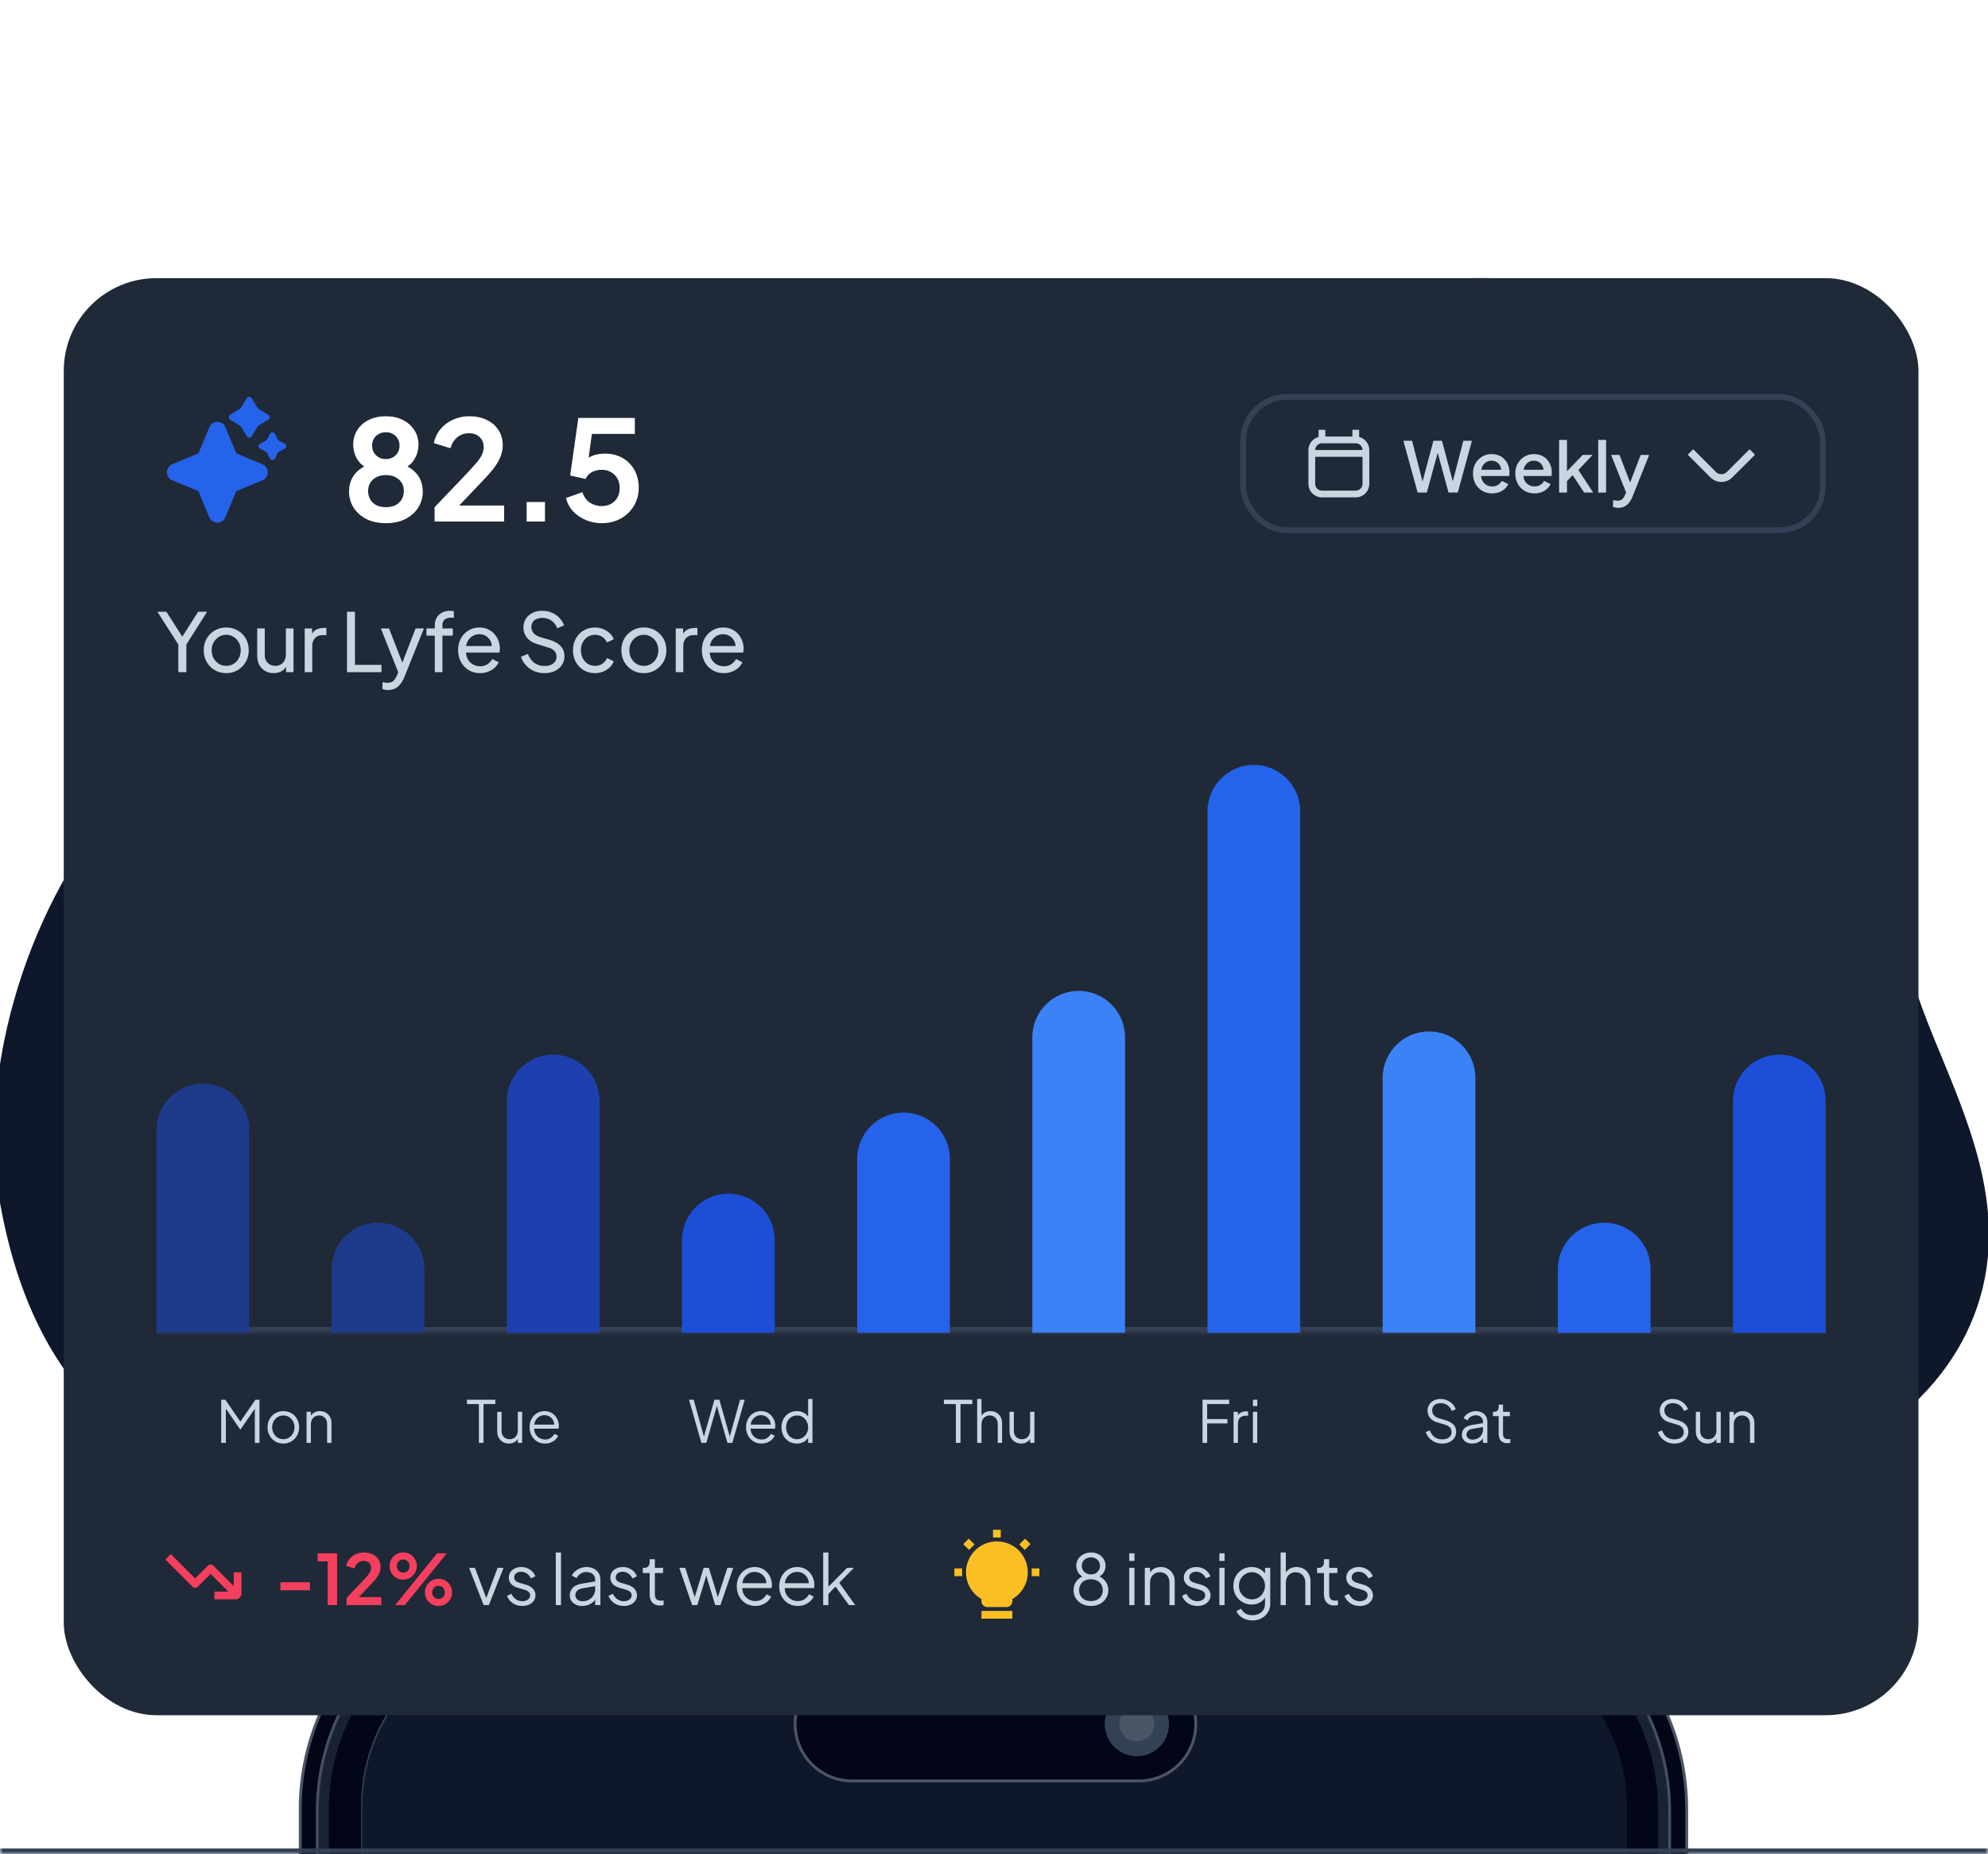 <svg width="343" height="320" viewBox="0 0 343 320" fill="none" xmlns="http://www.w3.org/2000/svg">
<g clip-path="url(#clip0_20552_42877)">
<mask id="path-1-inside-1_20552_42877" fill="white">
<path d="M0 0H343V320H0V0Z"/>
</mask>
<path d="M288.828 52.649C264.624 45.48 235.411 46.622 213.229 55.938C192.727 64.538 177.357 89.457 151.185 96.971C125.742 104.277 104.001 105.254 78.256 111.405C58.785 116.056 34.856 122.826 21.041 137.852C5.258 154.997 -4.016 184.416 -0.108 206.955C5.644 240.049 22.954 251.346 46.786 263.124C74.486 276.816 124.339 272.591 152.946 262.588C156.758 261.253 160.514 259.781 164.216 258.184C174.068 253.919 183.673 248.841 194.089 246.213C211.908 241.727 230.664 244.782 248.758 247.961C266.853 251.139 290.314 257.813 308.243 253.781C325.925 249.805 341.116 235.673 342.96 217.11C344.309 203.598 338.516 191.035 333.548 178.857C328.141 165.606 324.632 152.025 324.976 137.632C325.347 122.207 329.159 106.947 326.365 91.576C323.971 78.422 315.344 66.712 304.184 59.584C299.368 56.516 294.208 54.245 288.828 52.649Z" fill="#0F172A"/>
<path d="M178.789 262.064C183.261 255.239 206.475 253.01 211.566 252.804C218.68 252.515 226.619 253.382 233.431 255.088C244.081 257.744 245.168 264.775 232.784 267.321C223.289 269.275 213.685 271.242 203.915 271.752C197.943 272.068 182.821 273.031 179.133 267.541C177.716 265.449 177.757 263.633 178.789 262.064Z" fill="#0F172A"/>
<path d="M31.402 118.546C40.016 114.239 48.671 109.905 56.445 104.222C61.66 100.41 66.71 95.594 68.086 89.278C68.348 88.122 68.417 86.774 67.66 85.879C67.192 85.329 66.49 85.054 65.802 84.847C60.711 83.375 55.331 85.59 50.625 88.026C41.474 92.732 32.764 98.456 25.416 105.68C23.448 107.62 21.522 109.767 20.793 112.423C20.063 115.078 20.875 118.353 23.325 119.633C25.691 120.871 28.567 119.894 31.044 118.917L31.402 118.546Z" fill="#0F172A"/>
<g filter="url(#filter0_dddd_20552_42877)">
<path d="M50.455 94.41H51.8V113.3H50.455C50.205 113.3 50 113.095 50 112.845V94.865C50 94.615 50.205 94.41 50.455 94.41Z" fill="#334155"/>
<path d="M249.76 0H93.05C70.268 0 51.8 18.468 51.8 41.25V452.675C51.8 475.457 70.268 493.925 93.05 493.925H249.76C272.542 493.925 291.01 475.457 291.01 452.675V41.25C291.01 18.468 272.542 0 249.76 0Z" fill="#020617" stroke="#4B5563" stroke-width="0.5" stroke-miterlimit="10"/>
<path d="M249.165 2.711H93.645C72.164 2.711 54.75 20.125 54.75 41.606V451.646C54.75 473.127 72.164 490.541 93.645 490.541H249.165C270.646 490.541 288.06 473.127 288.06 451.646V41.606C288.06 20.125 270.646 2.711 249.165 2.711Z" fill="#020617" stroke="#4B5563" stroke-width="0.5" stroke-miterlimit="10"/>
<path d="M249.9 10.016H92.915C76.004 10.016 62.295 23.725 62.295 40.636V452.616C62.295 469.527 76.004 483.236 92.915 483.236H249.9C266.811 483.236 280.52 469.527 280.52 452.616V40.636C280.52 23.725 266.811 10.016 249.9 10.016Z" fill="#334155"/>
<path d="M51.805 94.41H50.455V113.3H51.805V94.41Z" fill="#334155"/>
<path d="M50.455 130.285H51.8V167.665H50.455C50.205 167.665 50 167.46 50 167.21V130.735C50 130.485 50.205 130.285 50.455 130.285Z" fill="#334155"/>
<path d="M51.805 130.285H50.455V167.665H51.805V130.285Z" fill="#334155"/>
<path d="M50.455 177.939H51.8V215.319H50.455C50.205 215.324 50 215.119 50 214.869V178.394C50 178.144 50.205 177.939 50.455 177.939Z" fill="#334155"/>
<path d="M51.805 177.939H50.455V215.319H51.805V177.939Z" fill="#334155"/>
<path opacity="0.48" d="M249.17 2.71H93.645C72.165 2.71 54.75 20.12 54.75 41.6V451.645C54.75 473.125 72.165 490.54 93.645 490.54H249.17C270.65 490.54 288.065 473.125 288.065 451.645V41.6C288.065 20.12 270.65 2.705 249.17 2.705V2.71ZM286.065 451.935C286.065 472.025 269.78 488.31 249.69 488.31H93.12C73.03 488.31 56.745 472.025 56.745 451.935V41.315C56.75 21.23 73.035 4.945 93.12 4.945H249.695C269.785 4.945 286.07 21.23 286.07 41.32V451.93L286.065 451.935Z" fill="#334155"/>
<path d="M292.365 215.301H291.015V156.091H292.365C292.615 156.091 292.82 156.296 292.82 156.546V214.846C292.82 215.096 292.615 215.301 292.365 215.301Z" fill="#334155"/>
<path d="M291.01 215.301H292.36V156.091H291.01V215.301Z" fill="#334155"/>
<path d="M250.105 10.25H93.12C76.209 10.25 62.5 23.959 62.5 40.87V452.85C62.5 469.761 76.209 483.47 93.12 483.47H250.105C267.016 483.47 280.725 469.761 280.725 452.85V40.87C280.725 23.959 267.016 10.25 250.105 10.25Z" fill="#0F172A"/>
<path d="M147.015 16.684H196.49C201.919 16.684 206.32 21.085 206.32 26.514C206.32 31.943 201.919 36.344 196.49 36.344H147.015C141.586 36.344 137.185 31.943 137.185 26.514C137.185 21.085 141.586 16.684 147.015 16.684Z" fill="#020617" stroke="#4B5563" stroke-width="0.5"/>
<path d="M196.15 32.069C199.215 32.069 201.7 29.584 201.7 26.519C201.7 23.454 199.215 20.969 196.15 20.969C193.085 20.969 190.6 23.454 190.6 26.519C190.6 29.584 193.085 32.069 196.15 32.069Z" fill="#334155"/>
<path d="M196.15 29.524C197.81 29.524 199.155 28.178 199.155 26.519C199.155 24.859 197.81 23.514 196.15 23.514C194.49 23.514 193.145 24.859 193.145 26.519C193.145 28.178 194.49 29.524 196.15 29.524Z" fill="#4B5563"/>
</g>
<g filter="url(#filter1_dd_20552_42877)">
<rect x="11" y="36" width="320" height="248" rx="16" fill="#1F2937"/>
<path d="M41.629 58.286L42.571 56.715C42.766 56.391 43.235 56.391 43.429 56.715L44.371 58.286C44.456 58.426 44.574 58.544 44.714 58.629L46.285 59.571C46.609 59.766 46.609 60.234 46.285 60.429L44.714 61.371C44.574 61.456 44.456 61.574 44.371 61.714L43.429 63.285C43.235 63.609 42.766 63.609 42.571 63.285L41.629 61.714C41.544 61.574 41.426 61.456 41.286 61.371L39.715 60.429C39.391 60.234 39.391 59.766 39.715 59.571L41.286 58.629C41.426 58.544 41.544 58.426 41.629 58.286Z" fill="#2563EB"/>
<path d="M46.149 63.702L46.553 62.894C46.737 62.526 47.263 62.526 47.447 62.894L47.851 63.702C47.948 63.895 48.105 64.052 48.298 64.149L49.106 64.553C49.474 64.737 49.474 65.263 49.106 65.447L48.298 65.851C48.105 65.948 47.948 66.105 47.851 66.298L47.447 67.106C47.263 67.474 46.737 67.474 46.553 67.106L46.149 66.298C46.052 66.105 45.895 65.948 45.702 65.851L44.895 65.447C44.526 65.263 44.526 64.737 44.895 64.553L45.702 64.149C45.895 64.052 46.052 63.895 46.149 63.702Z" fill="#2563EB"/>
<path fill-rule="evenodd" clip-rule="evenodd" d="M38.885 61.723C38.372 60.492 36.628 60.492 36.115 61.723L34.235 66.235L29.723 68.115C28.492 68.628 28.492 70.372 29.723 70.885L34.235 72.765L36.115 77.277C36.628 78.508 38.372 78.508 38.885 77.277L40.765 72.765L45.277 70.885C46.508 70.372 46.508 68.628 45.277 68.115L40.765 66.235L38.885 61.723Z" fill="#2563EB"/>
<path d="M66.584 78.288C65.288 78.288 64.16 78.048 63.2 77.568C62.256 77.072 61.52 76.408 60.992 75.576C60.48 74.744 60.224 73.832 60.224 72.84C60.224 71.672 60.536 70.688 61.16 69.888C61.784 69.072 62.688 68.472 63.872 68.088L63.68 68.88C62.832 68.608 62.16 68.08 61.664 67.296C61.184 66.512 60.944 65.648 60.944 64.704C60.944 63.76 61.184 62.92 61.664 62.184C62.144 61.448 62.808 60.872 63.656 60.456C64.504 60.04 65.48 59.832 66.584 59.832C67.672 59.832 68.632 60.04 69.464 60.456C70.312 60.872 70.976 61.448 71.456 62.184C71.952 62.92 72.2 63.76 72.2 64.704C72.2 65.664 71.952 66.536 71.456 67.32C70.976 68.088 70.312 68.616 69.464 68.904L69.296 68.064C70.48 68.48 71.384 69.096 72.008 69.912C72.632 70.712 72.944 71.696 72.944 72.864C72.944 73.856 72.68 74.768 72.152 75.6C71.64 76.416 70.904 77.072 69.944 77.568C69 78.048 67.88 78.288 66.584 78.288ZM66.584 75.528C67.208 75.528 67.752 75.416 68.216 75.192C68.68 74.952 69.04 74.624 69.296 74.208C69.552 73.776 69.68 73.288 69.68 72.744C69.68 72.184 69.552 71.704 69.296 71.304C69.04 70.888 68.68 70.568 68.216 70.344C67.752 70.104 67.208 69.984 66.584 69.984C65.96 69.984 65.416 70.104 64.952 70.344C64.504 70.568 64.152 70.888 63.896 71.304C63.64 71.704 63.512 72.184 63.512 72.744C63.512 73.288 63.64 73.776 63.896 74.208C64.152 74.624 64.504 74.952 64.952 75.192C65.416 75.416 65.96 75.528 66.584 75.528ZM66.584 67.224C67.048 67.224 67.456 67.12 67.808 66.912C68.16 66.704 68.432 66.432 68.624 66.096C68.832 65.744 68.936 65.344 68.936 64.896C68.936 64.448 68.832 64.056 68.624 63.72C68.432 63.368 68.16 63.096 67.808 62.904C67.456 62.696 67.048 62.592 66.584 62.592C66.12 62.592 65.704 62.696 65.336 62.904C64.984 63.096 64.704 63.368 64.496 63.72C64.304 64.056 64.208 64.448 64.208 64.896C64.208 65.344 64.304 65.744 64.496 66.096C64.704 66.432 64.984 66.704 65.336 66.912C65.704 67.12 66.12 67.224 66.584 67.224ZM74.98 78V75.528L79.828 70.464C80.788 69.456 81.524 68.656 82.036 68.064C82.564 67.456 82.932 66.936 83.14 66.504C83.348 66.072 83.452 65.632 83.452 65.184C83.452 64.432 83.212 63.84 82.732 63.408C82.268 62.976 81.668 62.76 80.932 62.76C80.164 62.76 79.5 62.984 78.94 63.432C78.38 63.864 77.972 64.504 77.716 65.352L74.86 64.464C75.052 63.52 75.444 62.704 76.036 62.016C76.628 61.312 77.348 60.776 78.196 60.408C79.06 60.024 79.972 59.832 80.932 59.832C82.084 59.832 83.092 60.04 83.956 60.456C84.836 60.872 85.516 61.456 85.996 62.208C86.492 62.96 86.74 63.84 86.74 64.848C86.74 65.488 86.62 66.12 86.38 66.744C86.14 67.368 85.78 68.008 85.3 68.664C84.82 69.304 84.196 70.024 83.428 70.824L79.228 75.24H86.98V78H74.98ZM90.86 78V74.64H94.028V78H90.86ZM103.819 78.288C102.875 78.288 101.971 78.112 101.107 77.76C100.259 77.408 99.523 76.912 98.899 76.272C98.291 75.616 97.875 74.84 97.651 73.944L100.483 72.936C100.755 73.752 101.195 74.36 101.803 74.76C102.411 75.144 103.083 75.336 103.819 75.336C104.427 75.336 104.963 75.208 105.427 74.952C105.907 74.68 106.275 74.312 106.531 73.848C106.787 73.368 106.915 72.816 106.915 72.192C106.915 71.568 106.779 71.024 106.507 70.56C106.251 70.096 105.891 69.736 105.427 69.48C104.963 69.208 104.427 69.072 103.819 69.072C103.195 69.072 102.627 69.208 102.115 69.48C101.619 69.752 101.259 70.144 101.035 70.656L98.371 70.056L99.787 60.12H109.531V62.88H101.083L102.307 61.464L101.299 68.952L100.363 68.184C100.811 67.528 101.355 67.048 101.995 66.744C102.651 66.44 103.443 66.288 104.371 66.288C105.555 66.288 106.579 66.544 107.443 67.056C108.323 67.568 109.003 68.264 109.483 69.144C109.963 70.024 110.203 71.04 110.203 72.192C110.203 73.344 109.923 74.384 109.363 75.312C108.803 76.24 108.043 76.968 107.083 77.496C106.123 78.024 105.035 78.288 103.819 78.288Z" fill="white"/>
<rect x="214.5" y="56.5" width="100" height="23" rx="7.5" stroke="#334155"/>
<path fill-rule="evenodd" clip-rule="evenodd" d="M228.667 62.167V63.333H233.333V62.167H234.5V63.407C235.506 63.666 236.25 64.579 236.25 65.667V71.5C236.25 72.789 235.205 73.833 233.917 73.833H228.083C226.795 73.833 225.75 72.789 225.75 71.5V65.667C225.75 64.579 226.494 63.666 227.5 63.407L227.5 62.167H228.667ZM226.917 65.667C226.917 65.022 227.439 64.5 228.083 64.5H233.917C234.561 64.5 235.083 65.022 235.083 65.667H226.917ZM226.917 66.833V71.5C226.917 72.144 227.439 72.667 228.083 72.667H233.917C234.561 72.667 235.083 72.144 235.083 71.5V66.833H226.917Z" fill="#CBD5E1"/>
<path d="M244.592 73L242.132 64.06H243.632L245.624 71.8H245.252L247.316 64.06H248.792L250.856 71.8H250.472L252.476 64.06H253.964L251.516 73H249.92L247.844 65.38H248.264L246.176 73H244.592ZM257.452 73.144C256.804 73.144 256.228 72.996 255.724 72.7C255.228 72.396 254.84 71.988 254.56 71.476C254.28 70.956 254.14 70.376 254.14 69.736C254.14 69.08 254.28 68.5 254.56 67.996C254.848 67.492 255.232 67.096 255.712 66.808C256.192 66.512 256.736 66.364 257.344 66.364C257.832 66.364 258.268 66.448 258.652 66.616C259.036 66.784 259.36 67.016 259.624 67.312C259.888 67.6 260.088 67.932 260.224 68.308C260.368 68.684 260.44 69.084 260.44 69.508C260.44 69.612 260.436 69.72 260.428 69.832C260.42 69.944 260.404 70.048 260.38 70.144H255.208V69.064H259.612L258.964 69.556C259.044 69.164 259.016 68.816 258.88 68.512C258.752 68.2 258.552 67.956 258.28 67.78C258.016 67.596 257.704 67.504 257.344 67.504C256.984 67.504 256.664 67.596 256.384 67.78C256.104 67.956 255.888 68.212 255.736 68.548C255.584 68.876 255.524 69.276 255.556 69.748C255.516 70.188 255.576 70.572 255.736 70.9C255.904 71.228 256.136 71.484 256.432 71.668C256.736 71.852 257.08 71.944 257.464 71.944C257.856 71.944 258.188 71.856 258.46 71.68C258.74 71.504 258.96 71.276 259.12 70.996L260.224 71.536C260.096 71.84 259.896 72.116 259.624 72.364C259.36 72.604 259.04 72.796 258.664 72.94C258.296 73.076 257.892 73.144 257.452 73.144ZM264.751 73.144C264.103 73.144 263.527 72.996 263.023 72.7C262.527 72.396 262.139 71.988 261.859 71.476C261.579 70.956 261.439 70.376 261.439 69.736C261.439 69.08 261.579 68.5 261.859 67.996C262.147 67.492 262.531 67.096 263.011 66.808C263.491 66.512 264.035 66.364 264.643 66.364C265.131 66.364 265.567 66.448 265.951 66.616C266.335 66.784 266.659 67.016 266.923 67.312C267.187 67.6 267.387 67.932 267.523 68.308C267.667 68.684 267.739 69.084 267.739 69.508C267.739 69.612 267.735 69.72 267.727 69.832C267.719 69.944 267.703 70.048 267.679 70.144H262.507V69.064H266.911L266.263 69.556C266.343 69.164 266.315 68.816 266.179 68.512C266.051 68.2 265.851 67.956 265.579 67.78C265.315 67.596 265.003 67.504 264.643 67.504C264.283 67.504 263.963 67.596 263.683 67.78C263.403 67.956 263.187 68.212 263.035 68.548C262.883 68.876 262.823 69.276 262.855 69.748C262.815 70.188 262.875 70.572 263.035 70.9C263.203 71.228 263.435 71.484 263.731 71.668C264.035 71.852 264.379 71.944 264.763 71.944C265.155 71.944 265.487 71.856 265.759 71.68C266.039 71.504 266.259 71.276 266.419 70.996L267.523 71.536C267.395 71.84 267.195 72.116 266.923 72.364C266.659 72.604 266.339 72.796 265.963 72.94C265.595 73.076 265.191 73.144 264.751 73.144ZM269.003 73V63.916H270.359V70L269.831 69.868L273.083 66.508H274.775L272.327 69.112L274.883 73H273.323L271.043 69.556L271.847 69.448L269.927 71.488L270.359 70.588V73H269.003ZM275.751 73V63.916H277.107V73H275.751ZM279.209 75.64C279.049 75.64 278.889 75.624 278.729 75.592C278.577 75.568 278.437 75.528 278.309 75.472V74.308C278.405 74.332 278.521 74.352 278.657 74.368C278.793 74.392 278.925 74.404 279.053 74.404C279.429 74.404 279.705 74.32 279.881 74.152C280.065 73.992 280.229 73.744 280.373 73.408L280.805 72.424L280.781 73.564L277.973 66.508H279.425L281.501 71.92H281.009L283.073 66.508H284.537L281.669 73.708C281.517 74.092 281.325 74.428 281.093 74.716C280.869 75.012 280.601 75.24 280.289 75.4C279.985 75.56 279.625 75.64 279.209 75.64Z" fill="#CBD5E1"/>
<path d="M298.886 70.391L302.805 66.471L301.862 65.529L297.943 69.448C297.422 69.968 296.578 69.968 296.057 69.448L292.138 65.529L291.195 66.471L295.114 70.391C296.156 71.432 297.844 71.432 298.886 70.391Z" fill="#CBD5E1"/>
<path d="M30.766 104V99.226L27.154 93.57H28.708L31.732 98.316H31.172L34.182 93.57H35.736L32.152 99.226V104H30.766ZM39.041 104.168C38.313 104.168 37.655 104 37.067 103.664C36.479 103.319 36.013 102.847 35.667 102.25C35.322 101.653 35.149 100.976 35.149 100.22C35.149 99.464 35.317 98.792 35.653 98.204C35.998 97.616 36.465 97.149 37.053 96.804C37.641 96.459 38.304 96.286 39.041 96.286C39.769 96.286 40.427 96.459 41.015 96.804C41.603 97.14 42.065 97.602 42.401 98.19C42.746 98.778 42.919 99.455 42.919 100.22C42.919 100.985 42.742 101.667 42.387 102.264C42.032 102.852 41.561 103.319 40.973 103.664C40.395 104 39.751 104.168 39.041 104.168ZM39.041 102.908C39.508 102.908 39.928 102.791 40.301 102.558C40.684 102.325 40.983 102.003 41.197 101.592C41.421 101.181 41.533 100.724 41.533 100.22C41.533 99.707 41.421 99.254 41.197 98.862C40.983 98.461 40.684 98.143 40.301 97.91C39.928 97.667 39.508 97.546 39.041 97.546C38.565 97.546 38.136 97.667 37.753 97.91C37.38 98.143 37.081 98.461 36.857 98.862C36.633 99.254 36.521 99.707 36.521 100.22C36.521 100.724 36.633 101.181 36.857 101.592C37.081 102.003 37.38 102.325 37.753 102.558C38.136 102.791 38.565 102.908 39.041 102.908ZM47.207 104.168C46.666 104.168 46.176 104.042 45.737 103.79C45.308 103.538 44.972 103.188 44.729 102.74C44.496 102.283 44.379 101.76 44.379 101.172V96.454H45.681V101.032C45.681 101.405 45.756 101.732 45.905 102.012C46.064 102.292 46.279 102.511 46.549 102.67C46.829 102.829 47.147 102.908 47.501 102.908C47.856 102.908 48.169 102.829 48.439 102.67C48.719 102.511 48.934 102.283 49.083 101.984C49.242 101.685 49.321 101.331 49.321 100.92V96.454H50.637V104H49.363V102.53L49.573 102.656C49.396 103.132 49.093 103.505 48.663 103.776C48.243 104.037 47.758 104.168 47.207 104.168ZM52.571 104V96.454H53.844V97.84L53.705 97.644C53.882 97.215 54.153 96.897 54.517 96.692C54.88 96.477 55.324 96.37 55.846 96.37H56.309V97.602H55.651C55.118 97.602 54.689 97.77 54.362 98.106C54.036 98.433 53.873 98.899 53.873 99.506V104H52.571ZM59.871 104V93.57H61.243V102.74H65.821V104H59.871ZM66.971 107.08C66.802 107.08 66.635 107.066 66.466 107.038C66.299 107.01 66.14 106.963 65.99 106.898V105.736C66.093 105.755 66.219 105.773 66.368 105.792C66.527 105.82 66.681 105.834 66.831 105.834C67.269 105.834 67.6 105.736 67.825 105.54C68.058 105.353 68.277 105.027 68.483 104.56L68.959 103.426L68.93 104.56L65.71 96.454H67.124L69.63 102.894H69.21L71.703 96.454H73.144L69.743 104.896C69.584 105.297 69.379 105.661 69.126 105.988C68.884 106.324 68.585 106.59 68.231 106.786C67.876 106.982 67.456 107.08 66.971 107.08ZM75.017 104V97.7H73.575V96.454H75.017V95.922C75.017 95.381 75.133 94.923 75.367 94.55C75.609 94.177 75.927 93.892 76.319 93.696C76.72 93.5 77.163 93.402 77.649 93.402C77.751 93.402 77.864 93.411 77.985 93.43C78.115 93.439 78.223 93.453 78.307 93.472V94.634C78.232 94.615 78.144 94.606 78.041 94.606C77.938 94.597 77.859 94.592 77.803 94.592C77.374 94.592 77.019 94.695 76.739 94.9C76.468 95.105 76.333 95.446 76.333 95.922V96.454H78.125V97.7H76.333V104H75.017ZM82.816 104.168C82.088 104.168 81.439 103.995 80.87 103.65C80.3 103.305 79.853 102.833 79.526 102.236C79.199 101.629 79.036 100.953 79.036 100.206C79.036 99.45 79.195 98.778 79.512 98.19C79.838 97.602 80.277 97.14 80.828 96.804C81.388 96.459 82.013 96.286 82.704 96.286C83.264 96.286 83.758 96.389 84.188 96.594C84.626 96.79 84.995 97.061 85.294 97.406C85.602 97.742 85.835 98.129 85.994 98.568C86.162 98.997 86.246 99.445 86.246 99.912C86.246 100.015 86.237 100.131 86.218 100.262C86.209 100.383 86.195 100.5 86.176 100.612H79.988V99.492H85.42L84.804 99.996C84.888 99.511 84.841 99.077 84.664 98.694C84.487 98.311 84.225 98.008 83.88 97.784C83.534 97.56 83.142 97.448 82.704 97.448C82.265 97.448 81.864 97.56 81.5 97.784C81.136 98.008 80.851 98.33 80.646 98.75C80.45 99.161 80.371 99.651 80.408 100.22C80.371 100.771 80.454 101.256 80.66 101.676C80.874 102.087 81.173 102.409 81.556 102.642C81.948 102.866 82.373 102.978 82.83 102.978C83.334 102.978 83.758 102.861 84.104 102.628C84.449 102.395 84.729 102.096 84.944 101.732L86.036 102.292C85.886 102.637 85.653 102.955 85.336 103.244C85.028 103.524 84.659 103.748 84.23 103.916C83.81 104.084 83.338 104.168 82.816 104.168ZM93.933 104.168C93.271 104.168 92.664 104.047 92.113 103.804C91.563 103.552 91.096 103.211 90.713 102.782C90.331 102.353 90.055 101.872 89.887 101.34L91.077 100.85C91.329 101.522 91.703 102.04 92.197 102.404C92.701 102.759 93.289 102.936 93.961 102.936C94.372 102.936 94.731 102.871 95.039 102.74C95.347 102.609 95.585 102.427 95.753 102.194C95.931 101.951 96.019 101.671 96.019 101.354C96.019 100.915 95.893 100.57 95.641 100.318C95.399 100.057 95.039 99.861 94.563 99.73L92.645 99.142C91.889 98.909 91.311 98.54 90.909 98.036C90.508 97.532 90.307 96.953 90.307 96.3C90.307 95.731 90.443 95.231 90.713 94.802C90.993 94.363 91.376 94.023 91.861 93.78C92.356 93.528 92.916 93.402 93.541 93.402C94.167 93.402 94.731 93.514 95.235 93.738C95.749 93.962 96.183 94.265 96.537 94.648C96.892 95.021 97.153 95.451 97.321 95.936L96.145 96.426C95.921 95.838 95.585 95.395 95.137 95.096C94.689 94.788 94.162 94.634 93.555 94.634C93.182 94.634 92.851 94.699 92.561 94.83C92.281 94.951 92.062 95.133 91.903 95.376C91.754 95.609 91.679 95.889 91.679 96.216C91.679 96.599 91.801 96.939 92.043 97.238C92.286 97.537 92.655 97.765 93.149 97.924L94.899 98.442C95.721 98.694 96.341 99.053 96.761 99.52C97.181 99.987 97.391 100.565 97.391 101.256C97.391 101.825 97.242 102.329 96.943 102.768C96.654 103.207 96.248 103.552 95.725 103.804C95.212 104.047 94.615 104.168 93.933 104.168ZM102.662 104.168C101.925 104.168 101.267 103.995 100.688 103.65C100.119 103.305 99.671 102.833 99.344 102.236C99.017 101.639 98.854 100.967 98.854 100.22C98.854 99.464 99.017 98.792 99.344 98.204C99.671 97.616 100.119 97.149 100.688 96.804C101.267 96.459 101.925 96.286 102.662 96.286C103.157 96.286 103.619 96.375 104.048 96.552C104.477 96.729 104.855 96.967 105.182 97.266C105.509 97.565 105.747 97.915 105.896 98.316L104.734 98.876C104.557 98.484 104.286 98.167 103.922 97.924C103.558 97.672 103.138 97.546 102.662 97.546C102.205 97.546 101.789 97.663 101.416 97.896C101.052 98.129 100.763 98.447 100.548 98.848C100.333 99.249 100.226 99.711 100.226 100.234C100.226 100.738 100.333 101.195 100.548 101.606C100.763 102.007 101.052 102.325 101.416 102.558C101.789 102.791 102.205 102.908 102.662 102.908C103.138 102.908 103.558 102.787 103.922 102.544C104.286 102.292 104.557 101.961 104.734 101.55L105.896 102.138C105.747 102.53 105.509 102.88 105.182 103.188C104.855 103.487 104.477 103.725 104.048 103.902C103.619 104.079 103.157 104.168 102.662 104.168ZM111.098 104.168C110.37 104.168 109.712 104 109.124 103.664C108.536 103.319 108.069 102.847 107.724 102.25C107.378 101.653 107.206 100.976 107.206 100.22C107.206 99.464 107.374 98.792 107.71 98.204C108.055 97.616 108.522 97.149 109.11 96.804C109.698 96.459 110.36 96.286 111.098 96.286C111.826 96.286 112.484 96.459 113.072 96.804C113.66 97.14 114.122 97.602 114.458 98.19C114.803 98.778 114.976 99.455 114.976 100.22C114.976 100.985 114.798 101.667 114.444 102.264C114.089 102.852 113.618 103.319 113.03 103.664C112.451 104 111.807 104.168 111.098 104.168ZM111.098 102.908C111.564 102.908 111.984 102.791 112.358 102.558C112.74 102.325 113.039 102.003 113.254 101.592C113.478 101.181 113.59 100.724 113.59 100.22C113.59 99.707 113.478 99.254 113.254 98.862C113.039 98.461 112.74 98.143 112.358 97.91C111.984 97.667 111.564 97.546 111.098 97.546C110.622 97.546 110.192 97.667 109.81 97.91C109.436 98.143 109.138 98.461 108.914 98.862C108.69 99.254 108.578 99.707 108.578 100.22C108.578 100.724 108.69 101.181 108.914 101.592C109.138 102.003 109.436 102.325 109.81 102.558C110.192 102.791 110.622 102.908 111.098 102.908ZM116.59 104V96.454H117.864V97.84L117.724 97.644C117.901 97.215 118.172 96.897 118.536 96.692C118.9 96.477 119.343 96.37 119.866 96.37H120.328V97.602H119.67C119.138 97.602 118.708 97.77 118.382 98.106C118.055 98.433 117.892 98.899 117.892 99.506V104H116.59ZM124.872 104.168C124.144 104.168 123.496 103.995 122.926 103.65C122.357 103.305 121.909 102.833 121.582 102.236C121.256 101.629 121.092 100.953 121.092 100.206C121.092 99.45 121.251 98.778 121.568 98.19C121.895 97.602 122.334 97.14 122.884 96.804C123.444 96.459 124.07 96.286 124.76 96.286C125.32 96.286 125.815 96.389 126.244 96.594C126.683 96.79 127.052 97.061 127.35 97.406C127.658 97.742 127.892 98.129 128.05 98.568C128.218 98.997 128.302 99.445 128.302 99.912C128.302 100.015 128.293 100.131 128.274 100.262C128.265 100.383 128.251 100.5 128.232 100.612H122.044V99.492H127.476L126.86 99.996C126.944 99.511 126.898 99.077 126.72 98.694C126.543 98.311 126.282 98.008 125.936 97.784C125.591 97.56 125.199 97.448 124.76 97.448C124.322 97.448 123.92 97.56 123.556 97.784C123.192 98.008 122.908 98.33 122.702 98.75C122.506 99.161 122.427 99.651 122.464 100.22C122.427 100.771 122.511 101.256 122.716 101.676C122.931 102.087 123.23 102.409 123.612 102.642C124.004 102.866 124.429 102.978 124.886 102.978C125.39 102.978 125.815 102.861 126.16 102.628C126.506 102.395 126.786 102.096 127 101.732L128.092 102.292C127.943 102.637 127.71 102.955 127.392 103.244C127.084 103.524 126.716 103.748 126.286 103.916C125.866 104.084 125.395 104.168 124.872 104.168Z" fill="#CBD5E1"/>
<mask id="path-30-inside-2_20552_42877" fill="white">
<path d="M27 120H315V218H27V120Z"/>
</mask>
<path d="M315 217H27V219H315V217Z" fill="#334155" mask="url(#path-30-inside-2_20552_42877)"/>
<path d="M27 183C27 178.582 30.582 175 35 175C39.418 175 43 178.582 43 183V218H27V183Z" fill="#1E3A8A"/>
<path d="M57.222 207C57.222 202.582 60.804 199 65.222 199C69.64 199 73.222 202.582 73.222 207V218H57.222V207Z" fill="#1E3A8A"/>
<path d="M87.444 178C87.444 173.582 91.026 170 95.444 170C99.863 170 103.444 173.582 103.444 178V218H87.444V178Z" fill="#1E40AF"/>
<path d="M117.667 202C117.667 197.582 121.248 194 125.667 194C130.085 194 133.667 197.582 133.667 202V218H117.667V202Z" fill="#1D4ED8"/>
<path d="M147.889 188C147.889 183.582 151.471 180 155.889 180C160.307 180 163.889 183.582 163.889 188V218H147.889V188Z" fill="#2563EB"/>
<path d="M178.111 167C178.111 162.582 181.693 159 186.111 159C190.529 159 194.111 162.582 194.111 167V218H178.111V167Z" fill="#3B82F6"/>
<path d="M208.333 128C208.333 123.582 211.915 120 216.333 120C220.752 120 224.333 123.582 224.333 128V218H208.333V128Z" fill="#2563EB"/>
<path d="M238.556 174C238.556 169.582 242.137 166 246.556 166C250.974 166 254.556 169.582 254.556 174V218H238.556V174Z" fill="#3B82F6"/>
<path d="M268.778 207C268.778 202.582 272.36 199 276.778 199C281.196 199 284.778 202.582 284.778 207V218H268.778V207Z" fill="#2563EB"/>
<path d="M299 178C299 173.582 302.582 170 307 170C311.418 170 315 173.582 315 178V218H299V178Z" fill="#1D4ED8"/>
<path d="M38.169 237V229.55H38.869L41.669 233.61H41.279L44.069 229.55H44.769V237H43.969V230.63L44.229 230.73L41.489 234.7H41.449L38.719 230.73L38.969 230.63V237H38.169ZM48.889 237.12C48.382 237.12 47.922 237 47.508 236.76C47.095 236.513 46.765 236.18 46.519 235.76C46.279 235.333 46.158 234.85 46.158 234.31C46.158 233.777 46.279 233.3 46.519 232.88C46.758 232.46 47.082 232.13 47.489 231.89C47.902 231.643 48.368 231.52 48.889 231.52C49.408 231.52 49.872 231.64 50.279 231.88C50.692 232.12 51.015 232.45 51.248 232.87C51.489 233.29 51.608 233.77 51.608 234.31C51.608 234.857 51.485 235.343 51.239 235.77C50.992 236.19 50.662 236.52 50.248 236.76C49.842 237 49.389 237.12 48.889 237.12ZM48.889 236.37C49.248 236.37 49.572 236.28 49.858 236.1C50.152 235.92 50.382 235.673 50.548 235.36C50.722 235.047 50.809 234.697 50.809 234.31C50.809 233.923 50.722 233.577 50.548 233.27C50.382 232.963 50.152 232.72 49.858 232.54C49.572 232.36 49.248 232.27 48.889 232.27C48.529 232.27 48.202 232.36 47.908 232.54C47.622 232.72 47.392 232.963 47.218 233.27C47.045 233.577 46.959 233.923 46.959 234.31C46.959 234.697 47.045 235.047 47.218 235.36C47.392 235.673 47.622 235.92 47.908 236.1C48.202 236.28 48.529 236.37 48.889 236.37ZM52.891 237V231.64H53.641V232.68L53.471 232.64C53.605 232.293 53.821 232.02 54.121 231.82C54.428 231.62 54.781 231.52 55.181 231.52C55.561 231.52 55.901 231.607 56.201 231.78C56.508 231.953 56.748 232.193 56.921 232.5C57.101 232.8 57.191 233.14 57.191 233.52V237H56.441V233.81C56.441 233.483 56.381 233.207 56.261 232.98C56.148 232.753 55.985 232.58 55.771 232.46C55.565 232.333 55.325 232.27 55.051 232.27C54.778 232.27 54.535 232.333 54.321 232.46C54.108 232.58 53.941 232.757 53.821 232.99C53.701 233.217 53.641 233.49 53.641 233.81V237H52.891Z" fill="#CBD5E1"/>
<path d="M82.624 237V230.3H80.564V229.55H85.463V230.3H83.424V237H82.624ZM87.8 237.12C87.427 237.12 87.087 237.033 86.78 236.86C86.474 236.68 86.23 236.433 86.05 236.12C85.877 235.8 85.79 235.433 85.79 235.02V231.64H86.54V234.93C86.54 235.217 86.597 235.47 86.71 235.69C86.83 235.903 86.994 236.07 87.2 236.19C87.414 236.31 87.657 236.37 87.93 236.37C88.204 236.37 88.447 236.31 88.66 236.19C88.874 236.063 89.04 235.887 89.16 235.66C89.28 235.427 89.34 235.15 89.34 234.83V231.64H90.09V237H89.34V235.96L89.51 236C89.384 236.347 89.167 236.62 88.86 236.82C88.554 237.02 88.2 237.12 87.8 237.12ZM94.033 237.12C93.533 237.12 93.079 237 92.673 236.76C92.273 236.513 91.956 236.177 91.723 235.75C91.489 235.323 91.373 234.84 91.373 234.3C91.373 233.76 91.486 233.283 91.713 232.87C91.939 232.45 92.246 232.12 92.633 231.88C93.026 231.64 93.466 231.52 93.953 231.52C94.339 231.52 94.683 231.593 94.983 231.74C95.289 231.88 95.549 232.073 95.763 232.32C95.976 232.56 96.139 232.833 96.253 233.14C96.366 233.44 96.423 233.75 96.423 234.07C96.423 234.137 96.419 234.213 96.413 234.3C96.406 234.38 96.396 234.463 96.383 234.55H91.853V233.85H95.953L95.593 234.15C95.653 233.783 95.609 233.457 95.463 233.17C95.323 232.877 95.119 232.647 94.853 232.48C94.586 232.307 94.286 232.22 93.953 232.22C93.619 232.22 93.309 232.307 93.023 232.48C92.743 232.653 92.523 232.897 92.363 233.21C92.203 233.517 92.139 233.883 92.173 234.31C92.139 234.737 92.206 235.11 92.373 235.43C92.546 235.743 92.779 235.987 93.073 236.16C93.373 236.333 93.693 236.42 94.033 236.42C94.426 236.42 94.756 236.327 95.023 236.14C95.289 235.953 95.506 235.72 95.673 235.44L96.313 235.78C96.206 236.02 96.043 236.243 95.823 236.45C95.603 236.65 95.339 236.813 95.033 236.94C94.733 237.06 94.399 237.12 94.033 237.12Z" fill="#CBD5E1"/>
<path d="M121.014 237L118.874 229.55H119.684L121.534 236.22H121.364L123.264 229.55H124.114L126.004 236.22H125.824L127.684 229.55H128.494L126.354 237H125.504L123.594 230.3H123.774L121.864 237H121.014ZM131.378 237.12C130.878 237.12 130.424 237 130.018 236.76C129.618 236.513 129.301 236.177 129.068 235.75C128.834 235.323 128.718 234.84 128.718 234.3C128.718 233.76 128.831 233.283 129.058 232.87C129.284 232.45 129.591 232.12 129.978 231.88C130.371 231.64 130.811 231.52 131.298 231.52C131.684 231.52 132.028 231.593 132.328 231.74C132.634 231.88 132.894 232.073 133.108 232.32C133.321 232.56 133.484 232.833 133.598 233.14C133.711 233.44 133.768 233.75 133.768 234.07C133.768 234.137 133.764 234.213 133.758 234.3C133.751 234.38 133.741 234.463 133.728 234.55H129.198V233.85H133.298L132.938 234.15C132.998 233.783 132.954 233.457 132.808 233.17C132.668 232.877 132.464 232.647 132.198 232.48C131.931 232.307 131.631 232.22 131.298 232.22C130.964 232.22 130.654 232.307 130.368 232.48C130.088 232.653 129.868 232.897 129.708 233.21C129.548 233.517 129.484 233.883 129.518 234.31C129.484 234.737 129.551 235.11 129.718 235.43C129.891 235.743 130.124 235.987 130.418 236.16C130.718 236.333 131.038 236.42 131.378 236.42C131.771 236.42 132.101 236.327 132.368 236.14C132.634 235.953 132.851 235.72 133.018 235.44L133.658 235.78C133.551 236.02 133.388 236.243 133.168 236.45C132.948 236.65 132.684 236.813 132.378 236.94C132.078 237.06 131.744 237.12 131.378 237.12ZM137.47 237.12C136.97 237.12 136.52 237 136.12 236.76C135.72 236.513 135.403 236.18 135.17 235.76C134.943 235.333 134.83 234.853 134.83 234.32C134.83 233.78 134.943 233.3 135.17 232.88C135.403 232.46 135.717 232.13 136.11 231.89C136.51 231.643 136.963 231.52 137.47 231.52C137.93 231.52 138.34 231.62 138.7 231.82C139.06 232.02 139.343 232.29 139.55 232.63L139.43 232.84V229.43H140.18V237H139.43V235.8L139.55 235.91C139.363 236.297 139.083 236.597 138.71 236.81C138.343 237.017 137.93 237.12 137.47 237.12ZM137.51 236.37C137.87 236.37 138.193 236.28 138.48 236.1C138.773 235.92 139.003 235.677 139.17 235.37C139.343 235.057 139.43 234.707 139.43 234.32C139.43 233.933 139.343 233.587 139.17 233.28C139.003 232.967 138.773 232.72 138.48 232.54C138.193 232.36 137.87 232.27 137.51 232.27C137.157 232.27 136.837 232.36 136.55 232.54C136.263 232.72 136.037 232.963 135.87 233.27C135.71 233.577 135.63 233.927 135.63 234.32C135.63 234.707 135.71 235.057 135.87 235.37C136.037 235.677 136.26 235.92 136.54 236.1C136.827 236.28 137.15 236.37 137.51 236.37Z" fill="#CBD5E1"/>
<path d="M164.919 237V230.3H162.859V229.55H167.759V230.3H165.719V237H164.919ZM168.596 237V229.43H169.346V232.68L169.176 232.64C169.309 232.293 169.526 232.02 169.826 231.82C170.133 231.62 170.486 231.52 170.886 231.52C171.266 231.52 171.606 231.607 171.906 231.78C172.213 231.953 172.453 232.193 172.626 232.5C172.806 232.8 172.896 233.14 172.896 233.52V237H172.146V233.81C172.146 233.483 172.086 233.207 171.966 232.98C171.846 232.753 171.679 232.58 171.466 232.46C171.259 232.333 171.023 232.27 170.756 232.27C170.489 232.27 170.249 232.333 170.036 232.46C169.823 232.58 169.653 232.757 169.526 232.99C169.406 233.217 169.346 233.49 169.346 233.81V237H168.596ZM176.188 237.12C175.815 237.12 175.475 237.033 175.168 236.86C174.862 236.68 174.618 236.433 174.438 236.12C174.265 235.8 174.178 235.433 174.178 235.02V231.64H174.928V234.93C174.928 235.217 174.985 235.47 175.098 235.69C175.218 235.903 175.382 236.07 175.588 236.19C175.802 236.31 176.045 236.37 176.318 236.37C176.592 236.37 176.835 236.31 177.048 236.19C177.262 236.063 177.428 235.887 177.548 235.66C177.668 235.427 177.728 235.15 177.728 234.83V231.64H178.478V237H177.728V235.96L177.898 236C177.772 236.347 177.555 236.62 177.248 236.82C176.942 237.02 176.588 237.12 176.188 237.12Z" fill="#CBD5E1"/>
<path d="M207.477 237V229.55H212.077V230.3H208.277V232.89H211.777V233.64H208.277V237H207.477ZM212.835 237V231.64H213.585V232.52L213.485 232.39C213.612 232.137 213.802 231.937 214.055 231.79C214.315 231.643 214.628 231.57 214.995 231.57H215.335V232.32H214.865C214.478 232.32 214.168 232.44 213.935 232.68C213.702 232.92 213.585 233.26 213.585 233.7V237H212.835ZM216.174 237V231.64H216.924V237H216.174ZM216.174 230.65V229.55H216.924V230.65H216.174Z" fill="#CBD5E1"/>
<path d="M248.83 237.12C248.357 237.12 247.927 237.03 247.54 236.85C247.153 236.67 246.827 236.43 246.56 236.13C246.293 235.823 246.103 235.487 245.99 235.12L246.71 234.85C246.883 235.357 247.153 235.743 247.52 236.01C247.887 236.27 248.323 236.4 248.83 236.4C249.15 236.4 249.43 236.35 249.67 236.25C249.917 236.143 250.107 235.997 250.24 235.81C250.373 235.623 250.44 235.407 250.44 235.16C250.44 234.793 250.34 234.51 250.14 234.31C249.94 234.11 249.653 233.957 249.28 233.85L247.94 233.45C247.413 233.297 247.007 233.04 246.72 232.68C246.44 232.32 246.3 231.91 246.3 231.45C246.3 231.057 246.397 230.71 246.59 230.41C246.783 230.103 247.047 229.863 247.38 229.69C247.72 229.517 248.103 229.43 248.53 229.43C248.977 229.43 249.377 229.513 249.73 229.68C250.09 229.84 250.393 230.053 250.64 230.32C250.887 230.587 251.063 230.883 251.17 231.21L250.47 231.49C250.31 231.05 250.06 230.717 249.72 230.49C249.387 230.263 248.993 230.15 248.54 230.15C248.253 230.15 248 230.2 247.78 230.3C247.567 230.4 247.4 230.543 247.28 230.73C247.16 230.917 247.1 231.137 247.1 231.39C247.1 231.697 247.197 231.973 247.39 232.22C247.583 232.46 247.88 232.64 248.28 232.76L249.46 233.11C250.047 233.283 250.49 233.533 250.79 233.86C251.09 234.187 251.24 234.597 251.24 235.09C251.24 235.49 251.137 235.843 250.93 236.15C250.73 236.45 250.447 236.687 250.08 236.86C249.72 237.033 249.303 237.12 248.83 237.12ZM253.99 237.12C253.65 237.12 253.346 237.057 253.08 236.93C252.813 236.797 252.603 236.617 252.45 236.39C252.296 236.163 252.22 235.903 252.22 235.61C252.22 235.33 252.28 235.077 252.4 234.85C252.52 234.617 252.706 234.42 252.96 234.26C253.213 234.1 253.536 233.987 253.93 233.92L256.03 233.57V234.25L254.11 234.57C253.723 234.637 253.443 234.76 253.27 234.94C253.103 235.12 253.02 235.333 253.02 235.58C253.02 235.82 253.113 236.023 253.3 236.19C253.493 236.357 253.74 236.44 254.04 236.44C254.406 236.44 254.726 236.363 255 236.21C255.273 236.05 255.486 235.837 255.64 235.57C255.793 235.303 255.87 235.007 255.87 234.68V233.32C255.87 233 255.753 232.74 255.52 232.54C255.286 232.34 254.983 232.24 254.61 232.24C254.283 232.24 253.996 232.323 253.75 232.49C253.503 232.65 253.32 232.86 253.2 233.12L252.52 232.75C252.62 232.523 252.776 232.317 252.99 232.13C253.21 231.943 253.46 231.797 253.74 231.69C254.02 231.577 254.31 231.52 254.61 231.52C255.003 231.52 255.35 231.597 255.65 231.75C255.956 231.903 256.193 232.117 256.36 232.39C256.533 232.657 256.62 232.967 256.62 233.32V237H255.87V235.93L255.98 236.04C255.886 236.24 255.74 236.423 255.54 236.59C255.346 236.75 255.116 236.88 254.85 236.98C254.59 237.073 254.303 237.12 253.99 237.12ZM260.075 237.06C259.595 237.06 259.225 236.92 258.965 236.64C258.705 236.36 258.575 235.96 258.575 235.44V232.39H257.585V231.64H257.835C258.061 231.64 258.241 231.567 258.375 231.42C258.508 231.267 258.575 231.077 258.575 230.85V230.4H259.325V231.64H260.505V232.39H259.325V235.44C259.325 235.62 259.351 235.78 259.405 235.92C259.458 236.053 259.548 236.16 259.675 236.24C259.808 236.32 259.985 236.36 260.205 236.36C260.258 236.36 260.321 236.357 260.395 236.35C260.468 236.343 260.531 236.337 260.585 236.33V237C260.505 237.02 260.415 237.033 260.315 237.04C260.215 237.053 260.135 237.06 260.075 237.06Z" fill="#CBD5E1"/>
<path d="M288.894 237.12C288.42 237.12 287.99 237.03 287.604 236.85C287.217 236.67 286.89 236.43 286.624 236.13C286.357 235.823 286.167 235.487 286.054 235.12L286.774 234.85C286.947 235.357 287.217 235.743 287.584 236.01C287.95 236.27 288.387 236.4 288.894 236.4C289.214 236.4 289.494 236.35 289.734 236.25C289.98 236.143 290.17 235.997 290.304 235.81C290.437 235.623 290.504 235.407 290.504 235.16C290.504 234.793 290.404 234.51 290.204 234.31C290.004 234.11 289.717 233.957 289.344 233.85L288.004 233.45C287.477 233.297 287.07 233.04 286.784 232.68C286.504 232.32 286.364 231.91 286.364 231.45C286.364 231.057 286.46 230.71 286.654 230.41C286.847 230.103 287.11 229.863 287.444 229.69C287.784 229.517 288.167 229.43 288.594 229.43C289.04 229.43 289.44 229.513 289.794 229.68C290.154 229.84 290.457 230.053 290.704 230.32C290.95 230.587 291.127 230.883 291.234 231.21L290.534 231.49C290.374 231.05 290.124 230.717 289.784 230.49C289.45 230.263 289.057 230.15 288.604 230.15C288.317 230.15 288.064 230.2 287.844 230.3C287.63 230.4 287.464 230.543 287.344 230.73C287.224 230.917 287.164 231.137 287.164 231.39C287.164 231.697 287.26 231.973 287.454 232.22C287.647 232.46 287.944 232.64 288.344 232.76L289.524 233.11C290.11 233.283 290.554 233.533 290.854 233.86C291.154 234.187 291.304 234.597 291.304 235.09C291.304 235.49 291.2 235.843 290.994 236.15C290.794 236.45 290.51 236.687 290.144 236.86C289.784 237.033 289.367 237.12 288.894 237.12ZM294.599 237.12C294.225 237.12 293.885 237.033 293.579 236.86C293.272 236.68 293.029 236.433 292.849 236.12C292.675 235.8 292.589 235.433 292.589 235.02V231.64H293.339V234.93C293.339 235.217 293.395 235.47 293.509 235.69C293.629 235.903 293.792 236.07 293.999 236.19C294.212 236.31 294.455 236.37 294.729 236.37C295.002 236.37 295.245 236.31 295.459 236.19C295.672 236.063 295.839 235.887 295.959 235.66C296.079 235.427 296.139 235.15 296.139 234.83V231.64H296.889V237H296.139V235.96L296.309 236C296.182 236.347 295.965 236.62 295.659 236.82C295.352 237.02 294.999 237.12 294.599 237.12ZM298.391 237V231.64H299.141V232.68L298.971 232.64C299.104 232.293 299.321 232.02 299.621 231.82C299.928 231.62 300.281 231.52 300.681 231.52C301.061 231.52 301.401 231.607 301.701 231.78C302.008 231.953 302.248 232.193 302.421 232.5C302.601 232.8 302.691 233.14 302.691 233.52V237H301.941V233.81C301.941 233.483 301.881 233.207 301.761 232.98C301.648 232.753 301.484 232.58 301.271 232.46C301.064 232.333 300.824 232.27 300.551 232.27C300.278 232.27 300.034 232.333 299.821 232.46C299.608 232.58 299.441 232.757 299.321 232.99C299.201 233.217 299.141 233.49 299.141 233.81V237H298.391Z" fill="#CBD5E1"/>
<path d="M39.391 262.667H37V264H40.667C41.219 264 41.667 263.552 41.667 263V259.333H40.333V261.724L36.805 258.195C36.544 257.935 36.122 257.935 35.862 258.195L33.667 260.391L29.471 256.195L28.529 257.138L33.195 261.805C33.456 262.065 33.878 262.065 34.138 261.805L36.333 259.609L39.391 262.667Z" fill="#F43F5E"/>
<path d="M48.376 262.432V261.052H53.476V262.432H48.376ZM56.531 265V257.452H54.803V256.06H58.163V265H56.531ZM59.787 265V263.764L62.211 261.232C62.691 260.728 63.059 260.328 63.315 260.032C63.579 259.728 63.763 259.468 63.867 259.252C63.971 259.036 64.023 258.816 64.023 258.592C64.023 258.216 63.903 257.92 63.663 257.704C63.431 257.488 63.131 257.38 62.763 257.38C62.379 257.38 62.047 257.492 61.767 257.716C61.487 257.932 61.283 258.252 61.155 258.676L59.727 258.232C59.823 257.76 60.019 257.352 60.315 257.008C60.611 256.656 60.971 256.388 61.395 256.204C61.827 256.012 62.283 255.916 62.763 255.916C63.339 255.916 63.843 256.02 64.275 256.228C64.715 256.436 65.055 256.728 65.295 257.104C65.543 257.48 65.667 257.92 65.667 258.424C65.667 258.744 65.607 259.06 65.487 259.372C65.367 259.684 65.187 260.004 64.947 260.332C64.707 260.652 64.395 261.012 64.011 261.412L61.911 263.62H65.787V265H59.787ZM68.171 265L75.419 256.06H77.099L69.851 265H68.171ZM69.575 260.596C69.127 260.596 68.723 260.492 68.363 260.284C68.011 260.068 67.731 259.784 67.523 259.432C67.315 259.08 67.211 258.688 67.211 258.256C67.211 257.824 67.315 257.432 67.523 257.08C67.731 256.72 68.011 256.436 68.363 256.228C68.723 256.02 69.123 255.916 69.563 255.916C70.011 255.916 70.411 256.02 70.763 256.228C71.115 256.436 71.395 256.72 71.603 257.08C71.811 257.432 71.915 257.824 71.915 258.256C71.915 258.688 71.811 259.08 71.603 259.432C71.395 259.784 71.115 260.068 70.763 260.284C70.411 260.492 70.015 260.596 69.575 260.596ZM69.563 259.384C69.803 259.384 70.003 259.332 70.163 259.228C70.323 259.116 70.443 258.976 70.523 258.808C70.611 258.632 70.655 258.448 70.655 258.256C70.655 258.056 70.611 257.872 70.523 257.704C70.443 257.536 70.323 257.396 70.163 257.284C70.003 257.172 69.803 257.116 69.563 257.116C69.339 257.116 69.143 257.172 68.975 257.284C68.815 257.396 68.691 257.54 68.603 257.716C68.515 257.884 68.471 258.064 68.471 258.256C68.471 258.44 68.515 258.62 68.603 258.796C68.691 258.972 68.815 259.116 68.975 259.228C69.143 259.332 69.339 259.384 69.563 259.384ZM75.659 265.144C75.219 265.144 74.819 265.04 74.459 264.832C74.107 264.616 73.827 264.332 73.619 263.98C73.411 263.628 73.307 263.236 73.307 262.804C73.307 262.372 73.411 261.98 73.619 261.628C73.827 261.268 74.107 260.984 74.459 260.776C74.819 260.568 75.219 260.464 75.659 260.464C76.107 260.464 76.507 260.568 76.859 260.776C77.211 260.984 77.491 261.268 77.699 261.628C77.907 261.98 78.011 262.372 78.011 262.804C78.011 263.236 77.907 263.628 77.699 263.98C77.491 264.332 77.211 264.616 76.859 264.832C76.507 265.04 76.107 265.144 75.659 265.144ZM75.659 263.932C75.891 263.932 76.087 263.88 76.247 263.776C76.415 263.664 76.539 263.524 76.619 263.356C76.707 263.18 76.751 262.996 76.751 262.804C76.751 262.604 76.707 262.42 76.619 262.252C76.539 262.084 76.415 261.944 76.247 261.832C76.087 261.72 75.891 261.664 75.659 261.664C75.435 261.664 75.239 261.72 75.071 261.832C74.911 261.944 74.787 262.088 74.699 262.264C74.611 262.432 74.567 262.612 74.567 262.804C74.567 262.988 74.611 263.168 74.699 263.344C74.787 263.52 74.911 263.664 75.071 263.776C75.239 263.88 75.435 263.932 75.659 263.932Z" fill="#F43F5E"/>
<path d="M83.445 265L80.937 258.568H81.945L84.057 264.208H83.733L85.857 258.568H86.877L84.345 265H83.445ZM90.1 265.144C89.484 265.144 88.944 264.988 88.48 264.676C88.016 264.364 87.68 263.94 87.472 263.404L88.228 263.044C88.412 263.436 88.668 263.748 88.996 263.98C89.332 264.212 89.7 264.328 90.1 264.328C90.484 264.328 90.808 264.236 91.072 264.052C91.336 263.86 91.468 263.612 91.468 263.308C91.468 263.084 91.404 262.908 91.276 262.78C91.148 262.644 91 262.54 90.832 262.468C90.664 262.396 90.516 262.344 90.388 262.312L89.464 262.048C88.872 261.88 88.444 261.644 88.18 261.34C87.916 261.036 87.784 260.684 87.784 260.284C87.784 259.908 87.88 259.58 88.072 259.3C88.264 259.02 88.524 258.804 88.852 258.652C89.18 258.5 89.544 258.424 89.944 258.424C90.488 258.424 90.98 258.568 91.42 258.856C91.868 259.136 92.184 259.528 92.368 260.032L91.6 260.392C91.44 260.032 91.208 259.752 90.904 259.552C90.608 259.344 90.276 259.24 89.908 259.24C89.548 259.24 89.26 259.332 89.044 259.516C88.828 259.7 88.72 259.932 88.72 260.212C88.72 260.428 88.776 260.6 88.888 260.728C89 260.856 89.128 260.952 89.272 261.016C89.424 261.08 89.556 261.128 89.668 261.16L90.736 261.472C91.256 261.624 91.66 261.86 91.948 262.18C92.244 262.5 92.392 262.876 92.392 263.308C92.392 263.66 92.292 263.976 92.092 264.256C91.9 264.536 91.632 264.756 91.288 264.916C90.944 265.068 90.548 265.144 90.1 265.144ZM95.893 265V255.916H96.793V265H95.893ZM100.435 265.144C100.027 265.144 99.663 265.068 99.343 264.916C99.023 264.756 98.771 264.54 98.587 264.268C98.403 263.996 98.311 263.684 98.311 263.332C98.311 262.996 98.383 262.692 98.527 262.42C98.671 262.14 98.895 261.904 99.199 261.712C99.503 261.52 99.891 261.384 100.363 261.304L102.883 260.884V261.7L100.579 262.084C100.115 262.164 99.779 262.312 99.571 262.528C99.371 262.744 99.271 263 99.271 263.296C99.271 263.584 99.383 263.828 99.607 264.028C99.839 264.228 100.135 264.328 100.495 264.328C100.935 264.328 101.319 264.236 101.647 264.052C101.975 263.86 102.231 263.604 102.415 263.284C102.599 262.964 102.691 262.608 102.691 262.216V260.584C102.691 260.2 102.551 259.888 102.271 259.648C101.991 259.408 101.627 259.288 101.179 259.288C100.787 259.288 100.443 259.388 100.147 259.588C99.851 259.78 99.631 260.032 99.487 260.344L98.671 259.9C98.791 259.628 98.979 259.38 99.235 259.156C99.499 258.932 99.799 258.756 100.135 258.628C100.471 258.492 100.819 258.424 101.179 258.424C101.651 258.424 102.067 258.516 102.427 258.7C102.795 258.884 103.079 259.14 103.279 259.468C103.487 259.788 103.591 260.16 103.591 260.584V265H102.691V263.716L102.823 263.848C102.711 264.088 102.535 264.308 102.295 264.508C102.063 264.7 101.787 264.856 101.467 264.976C101.155 265.088 100.811 265.144 100.435 265.144ZM107.614 265.144C106.998 265.144 106.458 264.988 105.994 264.676C105.53 264.364 105.194 263.94 104.986 263.404L105.742 263.044C105.926 263.436 106.182 263.748 106.51 263.98C106.846 264.212 107.214 264.328 107.614 264.328C107.998 264.328 108.322 264.236 108.586 264.052C108.85 263.86 108.982 263.612 108.982 263.308C108.982 263.084 108.918 262.908 108.79 262.78C108.662 262.644 108.514 262.54 108.346 262.468C108.178 262.396 108.03 262.344 107.902 262.312L106.978 262.048C106.386 261.88 105.958 261.644 105.694 261.34C105.43 261.036 105.298 260.684 105.298 260.284C105.298 259.908 105.394 259.58 105.586 259.3C105.778 259.02 106.038 258.804 106.366 258.652C106.694 258.5 107.058 258.424 107.458 258.424C108.002 258.424 108.494 258.568 108.934 258.856C109.382 259.136 109.698 259.528 109.882 260.032L109.114 260.392C108.954 260.032 108.722 259.752 108.418 259.552C108.122 259.344 107.79 259.24 107.422 259.24C107.062 259.24 106.774 259.332 106.558 259.516C106.342 259.7 106.234 259.932 106.234 260.212C106.234 260.428 106.29 260.6 106.402 260.728C106.514 260.856 106.642 260.952 106.786 261.016C106.938 261.08 107.07 261.128 107.182 261.16L108.25 261.472C108.77 261.624 109.174 261.86 109.462 262.18C109.758 262.5 109.906 262.876 109.906 263.308C109.906 263.66 109.806 263.976 109.606 264.256C109.414 264.536 109.146 264.756 108.802 264.916C108.458 265.068 108.062 265.144 107.614 265.144ZM113.888 265.072C113.312 265.072 112.868 264.904 112.556 264.568C112.244 264.232 112.088 263.752 112.088 263.128V259.468H110.9V258.568H111.2C111.472 258.568 111.688 258.48 111.848 258.304C112.008 258.12 112.088 257.892 112.088 257.62V257.08H112.988V258.568H114.404V259.468H112.988V263.128C112.988 263.344 113.02 263.536 113.084 263.704C113.148 263.864 113.256 263.992 113.408 264.088C113.568 264.184 113.78 264.232 114.044 264.232C114.108 264.232 114.184 264.228 114.272 264.22C114.36 264.212 114.436 264.204 114.5 264.196V265C114.404 265.024 114.296 265.04 114.176 265.048C114.056 265.064 113.96 265.072 113.888 265.072ZM119.415 265L117.207 258.568H118.227L120.051 264.196H119.691L121.407 258.568H122.307L124.023 264.196H123.663L125.499 258.568H126.507L124.299 265H123.399L121.731 259.492H121.983L120.315 265H119.415ZM130.312 265.144C129.712 265.144 129.168 265 128.68 264.712C128.2 264.416 127.82 264.012 127.54 263.5C127.26 262.988 127.12 262.408 127.12 261.76C127.12 261.112 127.256 260.54 127.528 260.044C127.8 259.54 128.168 259.144 128.632 258.856C129.104 258.568 129.632 258.424 130.216 258.424C130.68 258.424 131.092 258.512 131.452 258.688C131.82 258.856 132.132 259.088 132.388 259.384C132.644 259.672 132.84 260 132.976 260.368C133.112 260.728 133.18 261.1 133.18 261.484C133.18 261.564 133.176 261.656 133.168 261.76C133.16 261.856 133.148 261.956 133.132 262.06H127.696V261.22H132.616L132.184 261.58C132.256 261.14 132.204 260.748 132.028 260.404C131.86 260.052 131.616 259.776 131.296 259.576C130.976 259.368 130.616 259.264 130.216 259.264C129.816 259.264 129.444 259.368 129.1 259.576C128.764 259.784 128.5 260.076 128.308 260.452C128.116 260.82 128.04 261.26 128.08 261.772C128.04 262.284 128.12 262.732 128.32 263.116C128.528 263.492 128.808 263.784 129.16 263.992C129.52 264.2 129.904 264.304 130.312 264.304C130.784 264.304 131.18 264.192 131.5 263.968C131.82 263.744 132.08 263.464 132.28 263.128L133.048 263.536C132.92 263.824 132.724 264.092 132.46 264.34C132.196 264.58 131.88 264.776 131.512 264.928C131.152 265.072 130.752 265.144 130.312 265.144ZM137.635 265.144C137.035 265.144 136.491 265 136.003 264.712C135.523 264.416 135.143 264.012 134.863 263.5C134.583 262.988 134.443 262.408 134.443 261.76C134.443 261.112 134.579 260.54 134.851 260.044C135.123 259.54 135.491 259.144 135.955 258.856C136.427 258.568 136.955 258.424 137.539 258.424C138.003 258.424 138.415 258.512 138.775 258.688C139.143 258.856 139.455 259.088 139.711 259.384C139.967 259.672 140.163 260 140.299 260.368C140.435 260.728 140.503 261.1 140.503 261.484C140.503 261.564 140.499 261.656 140.491 261.76C140.483 261.856 140.471 261.956 140.455 262.06H135.019V261.22H139.939L139.507 261.58C139.579 261.14 139.527 260.748 139.351 260.404C139.183 260.052 138.939 259.776 138.619 259.576C138.299 259.368 137.939 259.264 137.539 259.264C137.139 259.264 136.767 259.368 136.423 259.576C136.087 259.784 135.823 260.076 135.631 260.452C135.439 260.82 135.363 261.26 135.403 261.772C135.363 262.284 135.443 262.732 135.643 263.116C135.851 263.492 136.131 263.784 136.483 263.992C136.843 264.2 137.227 264.304 137.635 264.304C138.107 264.304 138.503 264.192 138.823 263.968C139.143 263.744 139.403 263.464 139.603 263.128L140.371 263.536C140.243 263.824 140.047 264.092 139.783 264.34C139.519 264.58 139.203 264.776 138.835 264.928C138.475 265.072 138.075 265.144 137.635 265.144ZM142.03 265V255.916H142.93V262.276L142.546 262.216L146.158 258.568H147.322L144.802 261.148L147.55 265H146.47L143.89 261.436L144.466 261.484L142.63 263.38L142.93 262.636V265H142.03Z" fill="#CBD5E1"/>
<path d="M172.667 253.333V252H171.333V253.333H172.667Z" fill="#FBBF24"/>
<path d="M166.667 259.333C166.667 256.388 169.055 254 172 254C174.946 254 177.333 256.388 177.333 259.333C177.333 261.308 176.26 263.032 174.667 263.953V264.333C174.667 264.886 174.219 265.333 173.667 265.333H170.333C169.781 265.333 169.333 264.886 169.333 264.333V263.953C167.741 263.032 166.667 261.308 166.667 259.333Z" fill="#FBBF24"/>
<path d="M169.333 266V267.333H174.667V266H169.333Z" fill="#FBBF24"/>
<path d="M167.138 253.529L168.138 254.529L167.195 255.471L166.195 254.471L167.138 253.529Z" fill="#FBBF24"/>
<path d="M176.862 253.529L175.862 254.529L176.805 255.471L177.805 254.471L176.862 253.529Z" fill="#FBBF24"/>
<path d="M166 260H164.667V258.667H166V260Z" fill="#FBBF24"/>
<path d="M178 260H179.333V258.667H178V260Z" fill="#FBBF24"/>
<path d="M188.226 265.144C187.65 265.144 187.134 265.028 186.678 264.796C186.23 264.556 185.874 264.232 185.61 263.824C185.354 263.408 185.226 262.94 185.226 262.42C185.226 261.852 185.386 261.344 185.706 260.896C186.034 260.448 186.474 260.136 187.026 259.96V260.212C186.602 260.028 186.274 259.756 186.042 259.396C185.81 259.028 185.694 258.636 185.694 258.22C185.694 257.78 185.806 257.388 186.03 257.044C186.254 256.7 186.554 256.428 186.93 256.228C187.314 256.02 187.746 255.916 188.226 255.916C188.714 255.916 189.146 256.016 189.522 256.216C189.898 256.408 190.194 256.68 190.41 257.032C190.634 257.376 190.746 257.772 190.746 258.22C190.746 258.668 190.626 259.068 190.386 259.42C190.146 259.764 189.83 260.028 189.438 260.212L189.426 259.96C189.978 260.136 190.414 260.448 190.734 260.896C191.062 261.344 191.226 261.852 191.226 262.42C191.226 262.94 191.094 263.408 190.83 263.824C190.574 264.232 190.218 264.556 189.762 264.796C189.314 265.028 188.802 265.144 188.226 265.144ZM188.226 264.304C188.634 264.304 188.99 264.228 189.294 264.076C189.598 263.916 189.834 263.696 190.002 263.416C190.178 263.128 190.266 262.796 190.266 262.42C190.266 262.044 190.178 261.716 190.002 261.436C189.834 261.148 189.598 260.928 189.294 260.776C188.99 260.616 188.634 260.536 188.226 260.536C187.818 260.536 187.458 260.616 187.146 260.776C186.842 260.928 186.606 261.148 186.438 261.436C186.27 261.716 186.186 262.044 186.186 262.42C186.186 262.796 186.27 263.128 186.438 263.416C186.606 263.696 186.842 263.916 187.146 264.076C187.458 264.228 187.818 264.304 188.226 264.304ZM188.226 259.696C188.522 259.696 188.786 259.636 189.018 259.516C189.25 259.388 189.434 259.216 189.57 259C189.714 258.776 189.786 258.516 189.786 258.22C189.786 257.924 189.714 257.668 189.57 257.452C189.434 257.236 189.25 257.068 189.018 256.948C188.786 256.82 188.522 256.756 188.226 256.756C187.93 256.756 187.662 256.82 187.422 256.948C187.19 257.068 187.002 257.236 186.858 257.452C186.722 257.668 186.654 257.924 186.654 258.22C186.654 258.516 186.722 258.776 186.858 259C187.002 259.216 187.19 259.388 187.422 259.516C187.662 259.636 187.93 259.696 188.226 259.696ZM194.836 265V258.568H195.736V265H194.836ZM194.836 257.38V256.06H195.736V257.38H194.836ZM197.518 265V258.568H198.418V259.816L198.214 259.768C198.374 259.352 198.634 259.024 198.994 258.784C199.362 258.544 199.786 258.424 200.266 258.424C200.722 258.424 201.13 258.528 201.49 258.736C201.858 258.944 202.146 259.232 202.354 259.6C202.57 259.96 202.678 260.368 202.678 260.824V265H201.778V261.172C201.778 260.78 201.706 260.448 201.562 260.176C201.426 259.904 201.23 259.696 200.974 259.552C200.726 259.4 200.438 259.324 200.11 259.324C199.782 259.324 199.49 259.4 199.234 259.552C198.978 259.696 198.778 259.908 198.634 260.188C198.49 260.46 198.418 260.788 198.418 261.172V265H197.518ZM206.569 265.144C205.953 265.144 205.413 264.988 204.949 264.676C204.485 264.364 204.149 263.94 203.941 263.404L204.697 263.044C204.881 263.436 205.137 263.748 205.465 263.98C205.801 264.212 206.169 264.328 206.569 264.328C206.953 264.328 207.277 264.236 207.541 264.052C207.805 263.86 207.937 263.612 207.937 263.308C207.937 263.084 207.873 262.908 207.745 262.78C207.617 262.644 207.469 262.54 207.301 262.468C207.133 262.396 206.985 262.344 206.857 262.312L205.933 262.048C205.341 261.88 204.913 261.644 204.649 261.34C204.385 261.036 204.253 260.684 204.253 260.284C204.253 259.908 204.349 259.58 204.541 259.3C204.733 259.02 204.993 258.804 205.321 258.652C205.649 258.5 206.013 258.424 206.413 258.424C206.957 258.424 207.449 258.568 207.889 258.856C208.337 259.136 208.653 259.528 208.837 260.032L208.069 260.392C207.909 260.032 207.677 259.752 207.373 259.552C207.077 259.344 206.745 259.24 206.377 259.24C206.017 259.24 205.729 259.332 205.513 259.516C205.297 259.7 205.189 259.932 205.189 260.212C205.189 260.428 205.245 260.6 205.357 260.728C205.469 260.856 205.597 260.952 205.741 261.016C205.893 261.08 206.025 261.128 206.137 261.16L207.205 261.472C207.725 261.624 208.129 261.86 208.417 262.18C208.713 262.5 208.861 262.876 208.861 263.308C208.861 263.66 208.761 263.976 208.561 264.256C208.369 264.536 208.101 264.756 207.757 264.916C207.413 265.068 207.017 265.144 206.569 265.144ZM210.382 265V258.568H211.282V265H210.382ZM210.382 257.38V256.06H211.282V257.38H210.382ZM216.112 267.64C215.672 267.64 215.264 267.572 214.888 267.436C214.52 267.3 214.2 267.112 213.928 266.872C213.664 266.64 213.46 266.368 213.316 266.056L214.144 265.612C214.272 265.916 214.5 266.18 214.828 266.404C215.156 266.628 215.576 266.74 216.088 266.74C216.48 266.74 216.84 266.664 217.168 266.512C217.496 266.36 217.76 266.136 217.96 265.84C218.16 265.544 218.26 265.18 218.26 264.748V263.32L218.404 263.452C218.18 263.916 217.848 264.276 217.408 264.532C216.968 264.78 216.488 264.904 215.968 264.904C215.368 264.904 214.828 264.76 214.348 264.472C213.868 264.184 213.488 263.796 213.208 263.308C212.936 262.812 212.8 262.264 212.8 261.664C212.8 261.056 212.936 260.508 213.208 260.02C213.488 259.532 213.864 259.144 214.336 258.856C214.816 258.568 215.36 258.424 215.968 258.424C216.488 258.424 216.96 258.544 217.384 258.784C217.816 259.024 218.156 259.348 218.404 259.756L218.26 260.008V258.568H219.16V264.748C219.16 265.3 219.028 265.792 218.764 266.224C218.508 266.664 218.148 267.008 217.684 267.256C217.228 267.512 216.704 267.64 216.112 267.64ZM216.016 264.004C216.432 264.004 216.808 263.9 217.144 263.692C217.48 263.476 217.748 263.192 217.948 262.84C218.156 262.48 218.26 262.088 218.26 261.664C218.26 261.24 218.156 260.852 217.948 260.5C217.748 260.14 217.48 259.856 217.144 259.648C216.808 259.432 216.432 259.324 216.016 259.324C215.592 259.324 215.208 259.432 214.864 259.648C214.52 259.856 214.248 260.136 214.048 260.488C213.856 260.84 213.76 261.232 213.76 261.664C213.76 262.088 213.856 262.48 214.048 262.84C214.248 263.192 214.516 263.476 214.852 263.692C215.196 263.9 215.584 264.004 216.016 264.004ZM220.95 265V255.916H221.85V259.816L221.646 259.768C221.806 259.352 222.066 259.024 222.426 258.784C222.794 258.544 223.218 258.424 223.698 258.424C224.154 258.424 224.562 258.528 224.922 258.736C225.29 258.944 225.578 259.232 225.786 259.6C226.002 259.96 226.11 260.368 226.11 260.824V265H225.21V261.172C225.21 260.78 225.138 260.448 224.994 260.176C224.85 259.904 224.65 259.696 224.394 259.552C224.146 259.4 223.862 259.324 223.542 259.324C223.222 259.324 222.934 259.4 222.678 259.552C222.422 259.696 222.218 259.908 222.066 260.188C221.922 260.46 221.85 260.788 221.85 261.172V265H220.95ZM230.229 265.072C229.653 265.072 229.209 264.904 228.897 264.568C228.585 264.232 228.429 263.752 228.429 263.128V259.468H227.241V258.568H227.541C227.813 258.568 228.029 258.48 228.189 258.304C228.349 258.12 228.429 257.892 228.429 257.62V257.08H229.329V258.568H230.745V259.468H229.329V263.128C229.329 263.344 229.361 263.536 229.425 263.704C229.489 263.864 229.597 263.992 229.749 264.088C229.909 264.184 230.121 264.232 230.385 264.232C230.449 264.232 230.525 264.228 230.613 264.22C230.701 264.212 230.777 264.204 230.841 264.196V265C230.745 265.024 230.637 265.04 230.517 265.048C230.397 265.064 230.301 265.072 230.229 265.072ZM234.593 265.144C233.977 265.144 233.437 264.988 232.973 264.676C232.509 264.364 232.173 263.94 231.965 263.404L232.721 263.044C232.905 263.436 233.161 263.748 233.489 263.98C233.825 264.212 234.193 264.328 234.593 264.328C234.977 264.328 235.301 264.236 235.565 264.052C235.829 263.86 235.961 263.612 235.961 263.308C235.961 263.084 235.897 262.908 235.769 262.78C235.641 262.644 235.493 262.54 235.325 262.468C235.157 262.396 235.009 262.344 234.881 262.312L233.957 262.048C233.365 261.88 232.937 261.644 232.673 261.34C232.409 261.036 232.277 260.684 232.277 260.284C232.277 259.908 232.373 259.58 232.565 259.3C232.757 259.02 233.017 258.804 233.345 258.652C233.673 258.5 234.037 258.424 234.437 258.424C234.981 258.424 235.473 258.568 235.913 258.856C236.361 259.136 236.677 259.528 236.861 260.032L236.093 260.392C235.933 260.032 235.701 259.752 235.397 259.552C235.101 259.344 234.769 259.24 234.401 259.24C234.041 259.24 233.753 259.332 233.537 259.516C233.321 259.7 233.213 259.932 233.213 260.212C233.213 260.428 233.269 260.6 233.381 260.728C233.493 260.856 233.621 260.952 233.765 261.016C233.917 261.08 234.049 261.128 234.161 261.16L235.229 261.472C235.749 261.624 236.153 261.86 236.441 262.18C236.737 262.5 236.885 262.876 236.885 263.308C236.885 263.66 236.785 263.976 236.585 264.256C236.393 264.536 236.125 264.756 235.781 264.916C235.437 265.068 235.041 265.144 234.593 265.144Z" fill="#CBD5E1"/>
</g>
</g>
<path d="M343 319H0V321H343V319Z" fill="#334155" mask="url(#path-1-inside-1_20552_42877)"/>
<defs>
<filter id="filter0_dddd_20552_42877" x="-8" y="-11.25" width="358.82" height="708.425" filterUnits="userSpaceOnUse" color-interpolation-filters="sRGB">
<feFlood flood-opacity="0" result="BackgroundImageFix"/>
<feColorMatrix in="SourceAlpha" type="matrix" values="0 0 0 0 0 0 0 0 0 0 0 0 0 0 0 0 0 0 127 0" result="hardAlpha"/>
<feOffset dy="9"/>
<feGaussianBlur stdDeviation="10"/>
<feColorMatrix type="matrix" values="0 0 0 0 0.122 0 0 0 0 0.161 0 0 0 0 0.216 0 0 0 0.05 0"/>
<feBlend mode="normal" in2="BackgroundImageFix" result="effect1_dropShadow_20552_42877"/>
<feColorMatrix in="SourceAlpha" type="matrix" values="0 0 0 0 0 0 0 0 0 0 0 0 0 0 0 0 0 0 127 0" result="hardAlpha"/>
<feOffset dy="36"/>
<feGaussianBlur stdDeviation="18"/>
<feColorMatrix type="matrix" values="0 0 0 0 0.122 0 0 0 0 0.161 0 0 0 0 0.216 0 0 0 0.04 0"/>
<feBlend mode="normal" in2="effect1_dropShadow_20552_42877" result="effect2_dropShadow_20552_42877"/>
<feColorMatrix in="SourceAlpha" type="matrix" values="0 0 0 0 0 0 0 0 0 0 0 0 0 0 0 0 0 0 127 0" result="hardAlpha"/>
<feOffset dy="81"/>
<feGaussianBlur stdDeviation="24.5"/>
<feColorMatrix type="matrix" values="0 0 0 0 0.122 0 0 0 0 0.161 0 0 0 0 0.216 0 0 0 0.03 0"/>
<feBlend mode="normal" in2="effect2_dropShadow_20552_42877" result="effect3_dropShadow_20552_42877"/>
<feColorMatrix in="SourceAlpha" type="matrix" values="0 0 0 0 0 0 0 0 0 0 0 0 0 0 0 0 0 0 127 0" result="hardAlpha"/>
<feOffset dy="145"/>
<feGaussianBlur stdDeviation="29"/>
<feColorMatrix type="matrix" values="0 0 0 0 0.122 0 0 0 0 0.161 0 0 0 0 0.216 0 0 0 0.01 0"/>
<feBlend mode="normal" in2="effect3_dropShadow_20552_42877" result="effect4_dropShadow_20552_42877"/>
<feBlend mode="normal" in="SourceGraphic" in2="effect4_dropShadow_20552_42877" result="shape"/>
</filter>
<filter id="filter1_dd_20552_42877" x="-5" y="28" width="352" height="280" filterUnits="userSpaceOnUse" color-interpolation-filters="sRGB">
<feFlood flood-opacity="0" result="BackgroundImageFix"/>
<feColorMatrix in="SourceAlpha" type="matrix" values="0 0 0 0 0 0 0 0 0 0 0 0 0 0 0 0 0 0 127 0" result="hardAlpha"/>
<feOffset dy="8"/>
<feGaussianBlur stdDeviation="8"/>
<feColorMatrix type="matrix" values="0 0 0 0 0.059 0 0 0 0 0.09 0 0 0 0 0.165 0 0 0 0.02 0"/>
<feBlend mode="normal" in2="BackgroundImageFix" result="effect1_dropShadow_20552_42877"/>
<feColorMatrix in="SourceAlpha" type="matrix" values="0 0 0 0 0 0 0 0 0 0 0 0 0 0 0 0 0 0 127 0" result="hardAlpha"/>
<feOffset dy="4"/>
<feGaussianBlur stdDeviation="4"/>
<feColorMatrix type="matrix" values="0 0 0 0 0.059 0 0 0 0 0.09 0 0 0 0 0.165 0 0 0 0.03 0"/>
<feBlend mode="normal" in2="effect1_dropShadow_20552_42877" result="effect2_dropShadow_20552_42877"/>
<feBlend mode="normal" in="SourceGraphic" in2="effect2_dropShadow_20552_42877" result="shape"/>
</filter>
<clipPath id="clip0_20552_42877">
<path d="M0 0H343V320H0V0Z" fill="white"/>
</clipPath>
</defs>
</svg>
